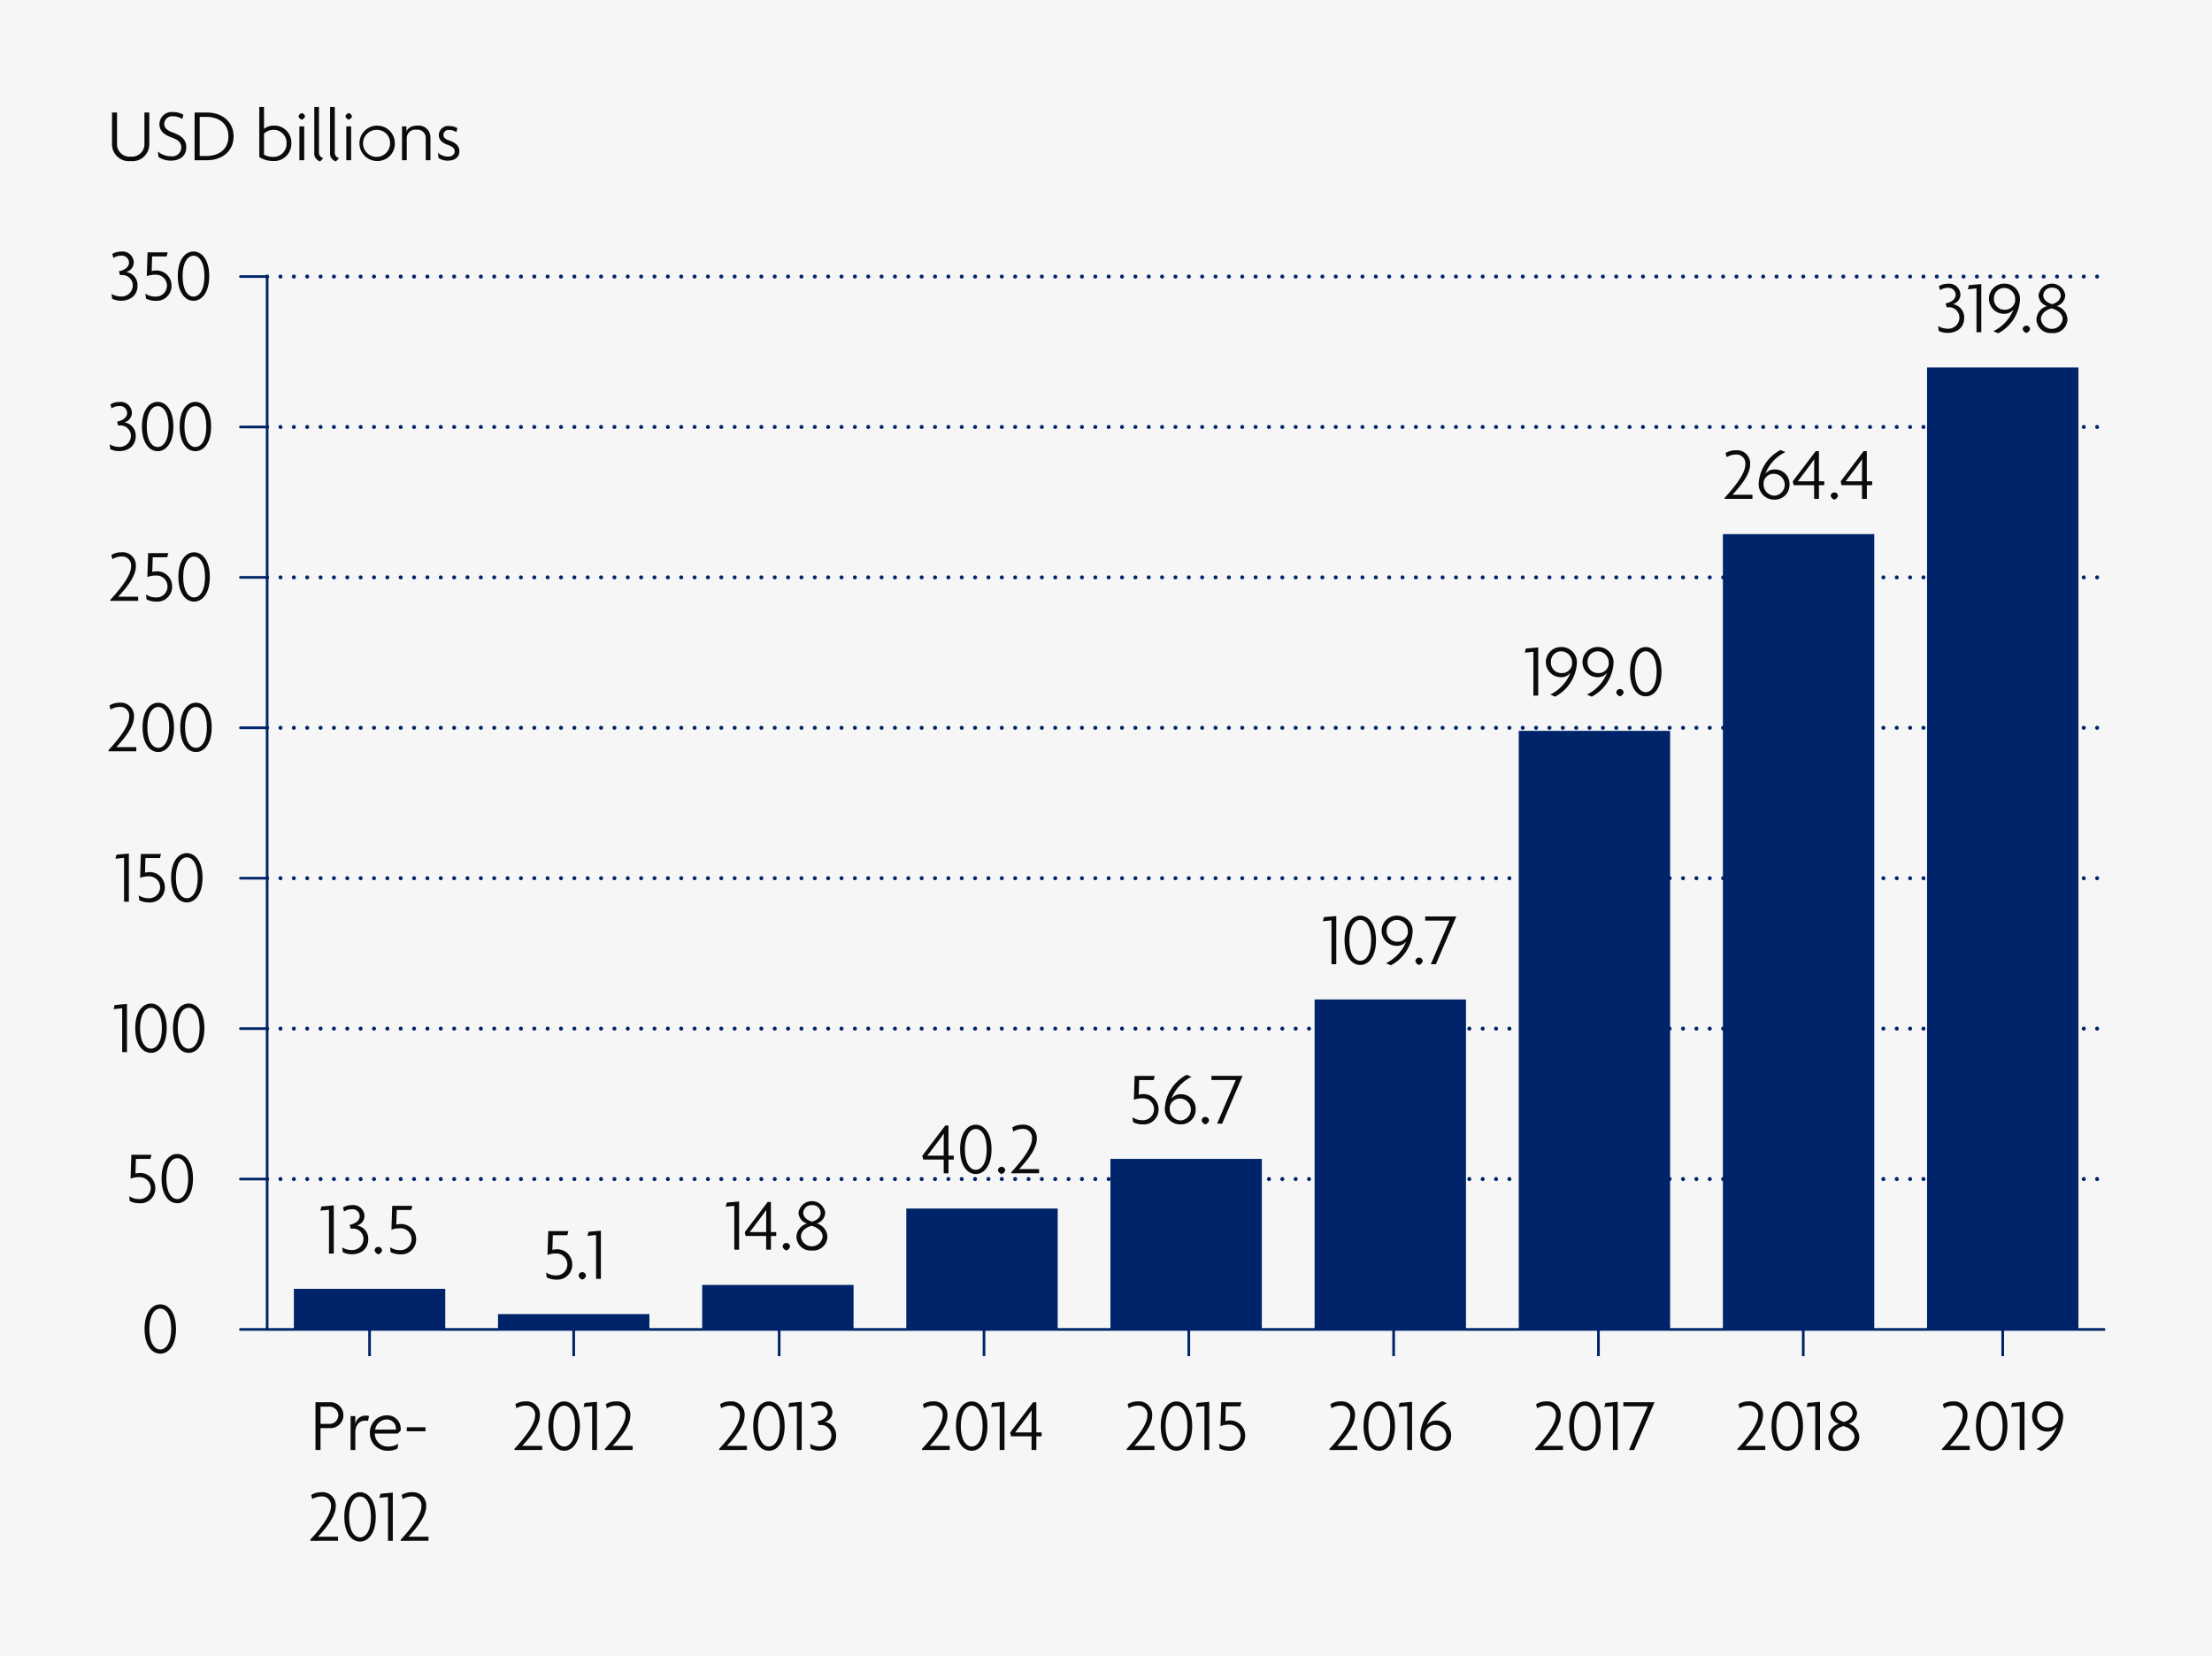 <svg xmlns="http://www.w3.org/2000/svg" viewBox="0 0 414 310"><g id="a2e5fa6e-4fb0-49b7-ade2-7fc6ff9bd124" data-name="Layer 2"><g id="e2a3b378-3c5c-4603-9bd4-83d98b2b4090" data-name="Design"><rect width="414" height="310" fill="#f6f6f6"/><line x1="49.998" y1="51.772" x2="394" y2="51.772" fill="none" stroke="#002469" stroke-linecap="round" stroke-miterlimit="10" stroke-width="0.75" stroke-dasharray="0 2.5"/><line x1="49.998" y1="79.929" x2="394" y2="79.929" fill="none" stroke="#002469" stroke-linecap="round" stroke-miterlimit="10" stroke-width="0.75" stroke-dasharray="0 2.5"/><line x1="49.998" y1="108.086" x2="394" y2="108.086" fill="none" stroke="#002469" stroke-linecap="round" stroke-miterlimit="10" stroke-width="0.75" stroke-dasharray="0 2.5"/><line x1="49.998" y1="136.243" x2="394" y2="136.243" fill="none" stroke="#002469" stroke-linecap="round" stroke-miterlimit="10" stroke-width="0.75" stroke-dasharray="0 2.5"/><line x1="49.998" y1="164.4" x2="394" y2="164.4" fill="none" stroke="#002469" stroke-linecap="round" stroke-miterlimit="10" stroke-width="0.75" stroke-dasharray="0 2.5"/><line x1="49.998" y1="192.557" x2="394" y2="192.557" fill="none" stroke="#002469" stroke-linecap="round" stroke-miterlimit="10" stroke-width="0.75" stroke-dasharray="0 2.5"/><line x1="49.998" y1="220.714" x2="394" y2="220.714" fill="none" stroke="#002469" stroke-linecap="round" stroke-miterlimit="10" stroke-width="0.75" stroke-dasharray="0 2.5"/><path d="M24.454,30.154a3.155,3.155,0,0,1-3.487-3.25V21.063h.938V26.82a2.325,2.325,0,0,0,2.564,2.494,2.325,2.325,0,0,0,2.563-2.494V21.063h.91V26.9A3.156,3.156,0,0,1,24.454,30.154Z" fill="#0b0b0b"/><path d="M32.013,30.07a4.114,4.114,0,0,1-2.339-.672l-.126-1.023a3.94,3.94,0,0,0,2.507.883,1.68,1.68,0,0,0,1.878-1.611c0-.939-.547-1.457-1.779-1.9-1.569-.561-2.312-1.317-2.312-2.536a2.3,2.3,0,0,1,2.606-2.227,3.634,3.634,0,0,1,1.877.5l-.21.8a3.121,3.121,0,0,0-1.7-.518,1.5,1.5,0,0,0-1.681,1.386c0,.757.5,1.247,1.611,1.653,1.568.575,2.521,1.289,2.521,2.774C34.871,29.089,33.764,30.07,32.013,30.07Z" fill="#0b0b0b"/><path d="M38.761,30H36.422V21.063h2.339c2.7,0,4.959,1.625,4.959,4.469S41.465,30,38.761,30Zm-.14-8.124H37.375V29.2h1.246c2.368,0,4.132-1.275,4.132-3.656S40.989,21.876,38.621,21.876Z" fill="#0b0b0b"/><path d="M51.109,30.14a4.776,4.776,0,0,1-2.577-.742V20.027h.882v4.1a2.871,2.871,0,0,1,1.877-.616,3.165,3.165,0,0,1,3.236,3.291A3.222,3.222,0,0,1,51.109,30.14Zm.112-5.827a2.537,2.537,0,0,0-1.807.7v3.936a3.451,3.451,0,0,0,1.611.421,2.449,2.449,0,0,0,2.605-2.55A2.4,2.4,0,0,0,51.221,24.313Z" fill="#0b0b0b"/><path d="M56.484,22.394a.965.965,0,0,1-.616-.616.936.936,0,0,1,.616-.617.909.909,0,0,1,.616.617A.935.935,0,0,1,56.484,22.394ZM56.036,30V23.655h.9V30Z" fill="#0b0b0b"/><path d="M59.914,30.21a1.53,1.53,0,0,1-1.092-1.6V20.027H59.7v8.488a1.068,1.068,0,0,0,.812,1.093Z" fill="#0b0b0b"/><path d="M62.868,30.21a1.531,1.531,0,0,1-1.093-1.6V20.027h.883v8.488a1.068,1.068,0,0,0,.812,1.093Z" fill="#0b0b0b"/><path d="M65.262,22.394a.964.964,0,0,1-.617-.616.936.936,0,0,1,.617-.617.909.909,0,0,1,.616.617A.935.935,0,0,1,65.262,22.394ZM64.813,30V23.655h.9V30Z" fill="#0b0b0b"/><path d="M70.569,30.14A3.313,3.313,0,1,1,73.9,26.834,3.236,3.236,0,0,1,70.569,30.14Zm0-5.827a2.53,2.53,0,1,0,2.437,2.535A2.44,2.44,0,0,0,70.569,24.313Z" fill="#0b0b0b"/><path d="M79.683,30V25.812a1.54,1.54,0,0,0-1.751-1.527,1.6,1.6,0,0,0-1.807,1.527V30h-.882V23.655h.826v.952h.014c.21-.588.855-1.092,2.06-1.092a2.2,2.2,0,0,1,2.423,2.213V30Z" fill="#0b0b0b"/><path d="M83.84,30.07a2.89,2.89,0,0,1-1.751-.5l-.126-.967a2.928,2.928,0,0,0,1.891.715c.7,0,1.246-.365,1.246-.981,0-.574-.448-.91-1.162-1.162-1.149-.407-1.807-.939-1.807-1.92a1.729,1.729,0,0,1,1.933-1.666,2.962,2.962,0,0,1,1.541.406l-.2.756a2.268,2.268,0,0,0-1.359-.42.939.939,0,0,0-1.051.9c0,.561.378.813,1.079,1.065,1.191.42,1.905.981,1.905,2.031S85.156,30.07,83.84,30.07Z" fill="#0b0b0b"/><line x1="184.167" y1="253.871" x2="184.167" y2="248.871" fill="none" stroke="#002469" stroke-miterlimit="10" stroke-width="0.5"/><line x1="145.833" y1="253.871" x2="145.833" y2="248.871" fill="none" stroke="#002469" stroke-miterlimit="10" stroke-width="0.5"/><line x1="107.375" y1="253.871" x2="107.375" y2="248.871" fill="none" stroke="#002469" stroke-miterlimit="10" stroke-width="0.5"/><line x1="69.167" y1="253.871" x2="69.167" y2="248.871" fill="none" stroke="#002469" stroke-miterlimit="10" stroke-width="0.5"/><line x1="222.5" y1="253.871" x2="222.5" y2="248.871" fill="none" stroke="#002469" stroke-miterlimit="10" stroke-width="0.5"/><line x1="260.833" y1="253.871" x2="260.833" y2="248.871" fill="none" stroke="#002469" stroke-miterlimit="10" stroke-width="0.5"/><line x1="299.166" y1="253.871" x2="299.166" y2="248.871" fill="none" stroke="#002469" stroke-miterlimit="10" stroke-width="0.5"/><line x1="337.5" y1="253.871" x2="337.5" y2="248.871" fill="none" stroke="#002469" stroke-miterlimit="10" stroke-width="0.5"/><line x1="374.833" y1="253.871" x2="374.833" y2="248.871" fill="none" stroke="#002469" stroke-miterlimit="10" stroke-width="0.5"/><path d="M30,253.406c-1.6,0-2.942-1.583-2.942-4.622,0-3.012,1.345-4.609,2.942-4.609s2.941,1.611,2.941,4.609C32.943,251.809,31.585,253.406,30,253.406Zm0-8.432c-1.079,0-2.045,1.232-2.045,3.81,0,2.605.966,3.838,2.045,3.838,1.064,0,2.045-1.233,2.045-3.838S31.066,244.974,30,244.974Z" fill="#0b0b0b"/><path d="M61.686,267.348h-1.7v4.09h-.939V262.5h2.606a2.43,2.43,0,1,1,.028,4.847Zm-.182-4.02H59.991v3.221h1.541a1.64,1.64,0,0,0,1.793-1.61A1.665,1.665,0,0,0,61.5,263.328Z" fill="#0b0b0b"/><path d="M68.868,266a2.251,2.251,0,0,0-.49-.056c-.981,0-1.877.631-1.877,2.255v3.236h-.883v-6.345H66.5v1.442h.014a1.91,1.91,0,0,1,1.961-1.526,2.156,2.156,0,0,1,.6.084Z" fill="#0b0b0b"/><path d="M74.973,267.838l-.532.518H70.155a2.42,2.42,0,0,0,2.521,2.438,3.248,3.248,0,0,0,1.849-.533l-.112.883a3.408,3.408,0,0,1-1.835.434,3.269,3.269,0,0,1-3.348-3.306,3.181,3.181,0,0,1,3.068-3.319A2.511,2.511,0,0,1,75,267.4,2.121,2.121,0,0,1,74.973,267.838Zm-2.633-2.115a2.285,2.285,0,0,0-2.13,1.9h3.881a1.066,1.066,0,0,0,.013-.21A1.7,1.7,0,0,0,72.34,265.723Z" fill="#0b0b0b"/><path d="M76.132,267.936v-.756h3.5v.756Z" fill="#0b0b0b"/><path d="M58.072,288.438v-.21c2.494-2.7,3.866-4.819,3.866-6.233a1.658,1.658,0,0,0-1.751-1.863,3.374,3.374,0,0,0-1.737.5l-.21-.771a3.554,3.554,0,0,1,1.947-.518,2.465,2.465,0,0,1,2.648,2.676c0,1.611-1.331,3.529-3.306,5.645h3.74v.77Z" fill="#0b0b0b"/><path d="M67.384,288.578c-1.6,0-2.942-1.583-2.942-4.622,0-3.012,1.345-4.609,2.942-4.609s2.941,1.611,2.941,4.609C70.325,286.981,68.967,288.578,67.384,288.578Zm0-8.432c-1.079,0-2.045,1.232-2.045,3.81,0,2.6.966,3.838,2.045,3.838,1.064,0,2.045-1.233,2.045-3.838S68.448,280.146,67.384,280.146Z" fill="#0b0b0b"/><path d="M72.619,288.438V280.23l-1.611.168.2-.771,2.311-.21v9.021Z" fill="#0b0b0b"/><path d="M75,288.438v-.21c2.493-2.7,3.866-4.819,3.866-6.233a1.658,1.658,0,0,0-1.751-1.863,3.371,3.371,0,0,0-1.737.5l-.21-.771a3.552,3.552,0,0,1,1.947-.518,2.464,2.464,0,0,1,2.647,2.676c0,1.611-1.33,3.529-3.305,5.645h3.74v.77Z" fill="#0b0b0b"/><path d="M287.329,271.438v-.21c2.494-2.7,3.866-4.819,3.866-6.233a1.658,1.658,0,0,0-1.751-1.863,3.371,3.371,0,0,0-1.737.5l-.21-.771a3.552,3.552,0,0,1,1.947-.518,2.465,2.465,0,0,1,2.648,2.676c0,1.611-1.331,3.529-3.306,5.645h3.74v.77Z" fill="#0b0b0b"/><path d="M296.641,271.578c-1.6,0-2.942-1.583-2.942-4.622,0-3.012,1.345-4.609,2.942-4.609s2.941,1.611,2.941,4.609C299.582,269.981,298.224,271.578,296.641,271.578Zm0-8.432c-1.079,0-2.045,1.232-2.045,3.81,0,2.6.966,3.838,2.045,3.838,1.064,0,2.045-1.233,2.045-3.838S297.705,263.146,296.641,263.146Z" fill="#0b0b0b"/><path d="M301.876,271.438V263.23l-1.611.168.2-.771,2.311-.21v9.021Z" fill="#0b0b0b"/><path d="M305.838,271.438h-.953l3.5-8.166h-4.552V262.5h5.827Z" fill="#0b0b0b"/><path d="M325.194,271.438v-.21c2.494-2.7,3.866-4.819,3.866-6.233a1.658,1.658,0,0,0-1.751-1.863,3.367,3.367,0,0,0-1.736.5l-.211-.771a3.554,3.554,0,0,1,1.947-.518,2.465,2.465,0,0,1,2.648,2.676c0,1.611-1.331,3.529-3.306,5.645h3.74v.77Z" fill="#0b0b0b"/><path d="M334.506,271.578c-1.6,0-2.942-1.583-2.942-4.622,0-3.012,1.345-4.609,2.942-4.609s2.942,1.611,2.942,4.609C337.448,269.981,336.089,271.578,334.506,271.578Zm0-8.432c-1.079,0-2.045,1.232-2.045,3.81,0,2.6.966,3.838,2.045,3.838s2.045-1.233,2.045-3.838S335.571,263.146,334.506,263.146Z" fill="#0b0b0b"/><path d="M339.741,271.438V263.23l-1.611.168.2-.771,2.311-.21v9.021Z" fill="#0b0b0b"/><path d="M345.09,271.592a2.646,2.646,0,0,1-2.9-2.577,2.682,2.682,0,0,1,1.989-2.466,2.229,2.229,0,0,1-1.6-2.031,2.526,2.526,0,0,1,5,0A2.215,2.215,0,0,1,346,266.535a2.7,2.7,0,0,1,1.989,2.48A2.645,2.645,0,0,1,345.09,271.592Zm-.07-4.622c-1.023.266-1.989.98-1.989,2.017a2.043,2.043,0,0,0,4.062,0C347.093,267.978,346.112,267.25,345.02,266.97Zm.07-3.866a1.511,1.511,0,0,0-1.625,1.428c0,.743.644,1.373,1.667,1.653.994-.294,1.6-.91,1.6-1.653A1.508,1.508,0,0,0,345.09,263.1Z" fill="#0b0b0b"/><path d="M363.459,271.438v-.21c2.493-2.7,3.866-4.819,3.866-6.233a1.659,1.659,0,0,0-1.751-1.863,3.371,3.371,0,0,0-1.737.5l-.21-.771a3.55,3.55,0,0,1,1.947-.518,2.464,2.464,0,0,1,2.647,2.676c0,1.611-1.33,3.529-3.305,5.645h3.74v.77Z" fill="#0b0b0b"/><path d="M372.77,271.578c-1.6,0-2.941-1.583-2.941-4.622,0-3.012,1.345-4.609,2.941-4.609s2.942,1.611,2.942,4.609C375.712,269.981,374.353,271.578,372.77,271.578Zm0-8.432c-1.078,0-2.045,1.232-2.045,3.81,0,2.6.967,3.838,2.045,3.838s2.045-1.233,2.045-3.838S373.835,263.146,372.77,263.146Z" fill="#0b0b0b"/><path d="M378.005,271.438V263.23l-1.61.168.2-.771,2.311-.21v9.021Z" fill="#0b0b0b"/><path d="M382.065,271.634l-.9-.392a7.644,7.644,0,0,0,3.768-4.076,2.125,2.125,0,0,1-1.737.826,2.823,2.823,0,1,1,.028-5.645,2.868,2.868,0,0,1,2.914,3.1A7.58,7.58,0,0,1,382.065,271.634Zm1.149-8.488a1.914,1.914,0,0,0-1.933,2.017,1.943,1.943,0,0,0,1.975,2.059,1.9,1.9,0,0,0,1.975-1.541,3.412,3.412,0,0,0,.014-.378A2.08,2.08,0,0,0,383.214,263.146Z" fill="#0b0b0b"/><path d="M96.281,271.438v-.21c2.493-2.7,3.865-4.819,3.865-6.233a1.658,1.658,0,0,0-1.75-1.863,3.368,3.368,0,0,0-1.737.5l-.211-.771a3.556,3.556,0,0,1,1.948-.518,2.464,2.464,0,0,1,2.647,2.676c0,1.611-1.331,3.529-3.306,5.645h3.74v.77Z" fill="#0b0b0b"/><path d="M105.592,271.578c-1.6,0-2.941-1.583-2.941-4.622,0-3.012,1.344-4.609,2.941-4.609s2.942,1.611,2.942,4.609C108.534,269.981,107.175,271.578,105.592,271.578Zm0-8.432c-1.078,0-2.045,1.232-2.045,3.81,0,2.6.967,3.838,2.045,3.838s2.045-1.233,2.045-3.838S106.657,263.146,105.592,263.146Z" fill="#0b0b0b"/><path d="M110.827,271.438V263.23l-1.611.168.2-.771,2.312-.21v9.021Z" fill="#0b0b0b"/><path d="M113.206,271.438v-.21c2.494-2.7,3.866-4.819,3.866-6.233a1.658,1.658,0,0,0-1.751-1.863,3.374,3.374,0,0,0-1.737.5l-.21-.771a3.554,3.554,0,0,1,1.947-.518,2.465,2.465,0,0,1,2.648,2.676c0,1.611-1.331,3.529-3.306,5.645h3.74v.77Z" fill="#0b0b0b"/><path d="M134.6,271.438v-.21c2.493-2.7,3.866-4.819,3.866-6.233a1.659,1.659,0,0,0-1.751-1.863,3.368,3.368,0,0,0-1.737.5l-.21-.771a3.55,3.55,0,0,1,1.947-.518,2.464,2.464,0,0,1,2.647,2.676c0,1.611-1.331,3.529-3.306,5.645h3.74v.77Z" fill="#0b0b0b"/><path d="M143.912,271.578c-1.6,0-2.941-1.583-2.941-4.622,0-3.012,1.344-4.609,2.941-4.609s2.942,1.611,2.942,4.609C146.854,269.981,145.5,271.578,143.912,271.578Zm0-8.432c-1.078,0-2.045,1.232-2.045,3.81,0,2.6.967,3.838,2.045,3.838s2.045-1.233,2.045-3.838S144.977,263.146,143.912,263.146Z" fill="#0b0b0b"/><path d="M149.147,271.438V263.23l-1.611.168.2-.771,2.312-.21v9.021Z" fill="#0b0b0b"/><path d="M153.375,271.564a3.821,3.821,0,0,1-1.639-.378l-.111-.9a3.457,3.457,0,0,0,1.708.49,2.1,2.1,0,0,0,2.27-2.1,1.94,1.94,0,0,0-1.961-1.919c-.127,0-.281.014-.421.028l-.2-.743c1.121-.2,1.877-.826,1.877-1.611a1.331,1.331,0,0,0-1.471-1.3,2.606,2.606,0,0,0-1.456.434l-.2-.757a3.265,3.265,0,0,1,1.68-.448,2.108,2.108,0,0,1,2.34,2,1.864,1.864,0,0,1-1.429,1.821,2.482,2.482,0,0,1,2.129,2.578C156.5,270.388,155.336,271.564,153.375,271.564Z" fill="#0b0b0b"/><path d="M172.557,271.438v-.21c2.494-2.7,3.866-4.819,3.866-6.233a1.658,1.658,0,0,0-1.75-1.863,3.368,3.368,0,0,0-1.737.5l-.211-.771a3.556,3.556,0,0,1,1.948-.518,2.465,2.465,0,0,1,2.647,2.676c0,1.611-1.331,3.529-3.306,5.645h3.74v.77Z" fill="#0b0b0b"/><path d="M181.869,271.578c-1.6,0-2.942-1.583-2.942-4.622,0-3.012,1.345-4.609,2.942-4.609s2.942,1.611,2.942,4.609C184.811,269.981,183.452,271.578,181.869,271.578Zm0-8.432c-1.078,0-2.045,1.232-2.045,3.81,0,2.6.967,3.838,2.045,3.838s2.045-1.233,2.045-3.838S182.934,263.146,181.869,263.146Z" fill="#0b0b0b"/><path d="M187.1,271.438V263.23l-1.611.168.2-.771,2.311-.21v9.021Z" fill="#0b0b0b"/><path d="M193.966,268.875v2.563h-.9v-2.563h-3.838l-.168-.715,4.3-5.659h.6v5.645h.994v.729Zm-.911-4.833c-.322.5-.672.953-.994,1.387L190,268.146h3.068v-2.731c0-.462,0-.869.014-1.359Z" fill="#0b0b0b"/><path d="M210.877,271.438v-.21c2.494-2.7,3.866-4.819,3.866-6.233a1.658,1.658,0,0,0-1.75-1.863,3.368,3.368,0,0,0-1.737.5l-.211-.771a3.556,3.556,0,0,1,1.948-.518,2.465,2.465,0,0,1,2.647,2.676c0,1.611-1.331,3.529-3.306,5.645h3.74v.77Z" fill="#0b0b0b"/><path d="M220.189,271.578c-1.6,0-2.941-1.583-2.941-4.622,0-3.012,1.344-4.609,2.941-4.609s2.942,1.611,2.942,4.609C223.131,269.981,221.772,271.578,220.189,271.578Zm0-8.432c-1.078,0-2.045,1.232-2.045,3.81,0,2.6.967,3.838,2.045,3.838s2.045-1.233,2.045-3.838S221.254,263.146,220.189,263.146Z" fill="#0b0b0b"/><path d="M225.424,271.438V263.23l-1.611.168.2-.771,2.312-.21v9.021Z" fill="#0b0b0b"/><path d="M230.044,271.578a3.715,3.715,0,0,1-1.764-.42l-.113-.911a3.275,3.275,0,0,0,1.835.547,2.054,2.054,0,1,0,.028-4.1,4.347,4.347,0,0,0-1.6.28l.14-4.469h3.768l-.2.771h-2.718l-.084,2.745a2.883,2.883,0,0,1,.756-.112,2.808,2.808,0,0,1,2.956,2.858A2.777,2.777,0,0,1,230.044,271.578Z" fill="#0b0b0b"/><path d="M248.834,271.438v-.21c2.493-2.7,3.866-4.818,3.866-6.233a1.659,1.659,0,0,0-1.751-1.863,3.371,3.371,0,0,0-1.737.5l-.21-.77a3.541,3.541,0,0,1,1.947-.519,2.464,2.464,0,0,1,2.647,2.676c0,1.611-1.33,3.53-3.305,5.645h3.74v.77Z" fill="#0b0b0b"/><path d="M258.145,271.578c-1.6,0-2.941-1.583-2.941-4.622,0-3.012,1.345-4.609,2.941-4.609s2.942,1.611,2.942,4.609C261.087,269.981,259.728,271.578,258.145,271.578Zm0-8.432c-1.078,0-2.045,1.232-2.045,3.81,0,2.6.967,3.838,2.045,3.838s2.045-1.233,2.045-3.838S259.21,263.146,258.145,263.146Z" fill="#0b0b0b"/><path d="M263.38,271.438V263.23l-1.61.168.2-.771,2.311-.21v9.021Z" fill="#0b0b0b"/><path d="M268.743,271.578a2.878,2.878,0,0,1-2.913-3.109,7.577,7.577,0,0,1,4.09-6.178l.9.392a7.58,7.58,0,0,0-3.768,4.091,2.108,2.108,0,0,1,1.723-.841,2.711,2.711,0,0,1,2.816,2.83A2.745,2.745,0,0,1,268.743,271.578Zm-.028-4.832a1.892,1.892,0,0,0-1.961,1.527,3.668,3.668,0,0,0-.014.392,2.083,2.083,0,0,0,2.017,2.171,2.047,2.047,0,0,0-.042-4.09Z" fill="#0b0b0b"/><path d="M26.053,225.248a3.715,3.715,0,0,1-1.764-.42l-.112-.91a3.276,3.276,0,0,0,1.834.546,2.054,2.054,0,1,0,.029-4.1,4.348,4.348,0,0,0-1.6.28l.14-4.468h3.768l-.2.77H25.437l-.084,2.746a2.841,2.841,0,0,1,.756-.112,2.807,2.807,0,0,1,2.956,2.857A2.776,2.776,0,0,1,26.053,225.248Z" fill="#0b0b0b"/><path d="M33.18,225.248c-1.6,0-2.942-1.582-2.942-4.622,0-3.012,1.345-4.608,2.942-4.608s2.941,1.61,2.941,4.608C36.121,223.652,34.763,225.248,33.18,225.248Zm0-8.432c-1.079,0-2.045,1.233-2.045,3.81,0,2.6.966,3.838,2.045,3.838,1.064,0,2.045-1.233,2.045-3.838S34.244,216.816,33.18,216.816Z" fill="#0b0b0b"/><path d="M22.868,196.952v-8.208l-1.611.168.2-.771,2.312-.21v9.021Z" fill="#0b0b0b"/><path d="M28.259,197.092c-1.6,0-2.942-1.583-2.942-4.622,0-3.012,1.345-4.609,2.942-4.609s2.941,1.611,2.941,4.609C31.2,195.5,29.842,197.092,28.259,197.092Zm0-8.432c-1.079,0-2.045,1.232-2.045,3.81,0,2.6.966,3.838,2.045,3.838,1.064,0,2.045-1.233,2.045-3.838S29.323,188.66,28.259,188.66Z" fill="#0b0b0b"/><path d="M35.315,197.092c-1.6,0-2.942-1.583-2.942-4.622,0-3.012,1.345-4.609,2.942-4.609s2.941,1.611,2.941,4.609C38.256,195.5,36.9,197.092,35.315,197.092Zm0-8.432c-1.079,0-2.045,1.232-2.045,3.81,0,2.6.966,3.838,2.045,3.838,1.064,0,2.045-1.233,2.045-3.838S36.379,188.66,35.315,188.66Z" fill="#0b0b0b"/><path d="M23.218,168.8v-8.208l-1.611.168.2-.771,2.312-.21V168.8Z" fill="#0b0b0b"/><path d="M27.838,168.935a3.723,3.723,0,0,1-1.765-.42l-.112-.911a3.275,3.275,0,0,0,1.835.547,2.055,2.055,0,1,0,.028-4.105,4.345,4.345,0,0,0-1.6.281l.14-4.469h3.767l-.2.771H27.222l-.084,2.745a2.883,2.883,0,0,1,.756-.112,2.808,2.808,0,0,1,2.956,2.858A2.777,2.777,0,0,1,27.838,168.935Z" fill="#0b0b0b"/><path d="M34.965,168.935c-1.6,0-2.942-1.583-2.942-4.622,0-3.012,1.345-4.609,2.942-4.609s2.941,1.611,2.941,4.609C37.906,167.338,36.548,168.935,34.965,168.935Zm0-8.432c-1.079,0-2.045,1.232-2.045,3.81,0,2.605.966,3.838,2.045,3.838,1.064,0,2.045-1.233,2.045-3.838S36.029,160.5,34.965,160.5Z" fill="#0b0b0b"/><path d="M20.312,140.638v-.21c2.494-2.7,3.866-4.819,3.866-6.234a1.659,1.659,0,0,0-1.751-1.863,3.365,3.365,0,0,0-1.737.505l-.21-.771a3.554,3.554,0,0,1,1.947-.518,2.464,2.464,0,0,1,2.648,2.675c0,1.611-1.331,3.53-3.306,5.645h3.74v.771Z" fill="#0b0b0b"/><path d="M29.624,140.778c-1.6,0-2.942-1.583-2.942-4.623,0-3.011,1.345-4.608,2.942-4.608s2.941,1.611,2.941,4.608C32.565,139.181,31.207,140.778,29.624,140.778Zm0-8.433c-1.079,0-2.045,1.233-2.045,3.81,0,2.606.966,3.838,2.045,3.838s2.045-1.232,2.045-3.838S30.688,132.345,29.624,132.345Z" fill="#0b0b0b"/><path d="M36.68,140.778c-1.6,0-2.942-1.583-2.942-4.623,0-3.011,1.345-4.608,2.942-4.608s2.941,1.611,2.941,4.608C39.621,139.181,38.263,140.778,36.68,140.778Zm0-8.433c-1.079,0-2.045,1.233-2.045,3.81,0,2.606.966,3.838,2.045,3.838,1.064,0,2.045-1.232,2.045-3.838S37.744,132.345,36.68,132.345Z" fill="#0b0b0b"/><path d="M20.662,112.481v-.21c2.494-2.7,3.866-4.818,3.866-6.233a1.658,1.658,0,0,0-1.751-1.863,3.367,3.367,0,0,0-1.736.5l-.211-.77a3.554,3.554,0,0,1,1.947-.518,2.464,2.464,0,0,1,2.648,2.675c0,1.611-1.331,3.53-3.306,5.645h3.74v.77Z" fill="#0b0b0b"/><path d="M29.2,112.621a3.716,3.716,0,0,1-1.765-.42l-.112-.91a3.277,3.277,0,0,0,1.835.546,2.054,2.054,0,1,0,.027-4.1,4.347,4.347,0,0,0-1.6.28l.14-4.468H31.5l-.2.77H28.587l-.084,2.746a2.842,2.842,0,0,1,.757-.113,2.807,2.807,0,0,1,2.955,2.858A2.775,2.775,0,0,1,29.2,112.621Z" fill="#0b0b0b"/><path d="M36.33,112.621c-1.6,0-2.942-1.582-2.942-4.622,0-3.012,1.345-4.608,2.942-4.608S39.271,105,39.271,108C39.271,111.025,37.913,112.621,36.33,112.621Zm0-8.432c-1.079,0-2.045,1.233-2.045,3.81,0,2.605.966,3.838,2.045,3.838,1.064,0,2.045-1.233,2.045-3.838S37.394,104.189,36.33,104.189Z" fill="#0b0b0b"/><path d="M22.273,84.45a3.821,3.821,0,0,1-1.639-.378l-.112-.9a3.464,3.464,0,0,0,1.709.49,2.1,2.1,0,0,0,2.269-2.1,1.939,1.939,0,0,0-1.96-1.919c-.127,0-.281.014-.421.028l-.2-.743c1.121-.2,1.877-.826,1.877-1.611a1.331,1.331,0,0,0-1.471-1.3,2.606,2.606,0,0,0-1.456.434l-.2-.756a3.256,3.256,0,0,1,1.68-.449,2.108,2.108,0,0,1,2.34,2,1.864,1.864,0,0,1-1.429,1.821A2.482,2.482,0,0,1,25.4,81.649C25.4,83.274,24.234,84.45,22.273,84.45Z" fill="#0b0b0b"/><path d="M29.512,84.464c-1.6,0-2.942-1.583-2.942-4.622,0-3.012,1.345-4.609,2.942-4.609s2.941,1.611,2.941,4.609C32.453,82.867,31.1,84.464,29.512,84.464Zm0-8.432c-1.079,0-2.045,1.232-2.045,3.81,0,2.605.966,3.838,2.045,3.838,1.064,0,2.045-1.233,2.045-3.838S30.576,76.032,29.512,76.032Z" fill="#0b0b0b"/><path d="M36.568,84.464c-1.6,0-2.942-1.583-2.942-4.622,0-3.012,1.345-4.609,2.942-4.609s2.941,1.611,2.941,4.609C39.509,82.867,38.151,84.464,36.568,84.464Zm0-8.432c-1.079,0-2.045,1.232-2.045,3.81,0,2.605.966,3.838,2.045,3.838,1.064,0,2.045-1.233,2.045-3.838S37.632,76.032,36.568,76.032Z" fill="#0b0b0b"/><path d="M22.623,56.294a3.807,3.807,0,0,1-1.639-.379l-.111-.9a3.457,3.457,0,0,0,1.708.49,2.1,2.1,0,0,0,2.27-2.1,1.94,1.94,0,0,0-1.961-1.919c-.127,0-.281.014-.421.028l-.2-.742c1.121-.2,1.877-.827,1.877-1.611a1.331,1.331,0,0,0-1.471-1.3,2.606,2.606,0,0,0-1.456.434l-.2-.756a3.266,3.266,0,0,1,1.681-.448,2.108,2.108,0,0,1,2.339,2,1.864,1.864,0,0,1-1.429,1.821,2.481,2.481,0,0,1,2.129,2.577C25.747,55.117,24.584,56.294,22.623,56.294Z" fill="#0b0b0b"/><path d="M29.092,56.307a3.716,3.716,0,0,1-1.765-.42l-.112-.91a3.277,3.277,0,0,0,1.835.546,2.054,2.054,0,1,0,.028-4.1,4.348,4.348,0,0,0-1.6.28l.14-4.468h3.768l-.2.77H28.475l-.084,2.746a2.841,2.841,0,0,1,.756-.112A2.807,2.807,0,0,1,32.1,53.492,2.776,2.776,0,0,1,29.092,56.307Z" fill="#0b0b0b"/><path d="M36.218,56.307c-1.6,0-2.942-1.582-2.942-4.622,0-3.012,1.345-4.608,2.942-4.608s2.941,1.61,2.941,4.608C39.159,54.711,37.8,56.307,36.218,56.307Zm0-8.432c-1.079,0-2.045,1.233-2.045,3.81,0,2.6.966,3.838,2.045,3.838,1.064,0,2.045-1.233,2.045-3.838S37.282,47.875,36.218,47.875Z" fill="#0b0b0b"/><line x1="50" y1="79.929" x2="45" y2="79.929" fill="none" stroke="#002469" stroke-linecap="round" stroke-miterlimit="10" stroke-width="0.5"/><line x1="50" y1="108.086" x2="45" y2="108.086" fill="none" stroke="#002469" stroke-linecap="round" stroke-miterlimit="10" stroke-width="0.5"/><line x1="50" y1="136.243" x2="45" y2="136.243" fill="none" stroke="#002469" stroke-linecap="round" stroke-miterlimit="10" stroke-width="0.5"/><line x1="50" y1="164.4" x2="45" y2="164.4" fill="none" stroke="#002469" stroke-linecap="round" stroke-miterlimit="10" stroke-width="0.5"/><line x1="50" y1="192.557" x2="45" y2="192.557" fill="none" stroke="#002469" stroke-linecap="round" stroke-miterlimit="10" stroke-width="0.5"/><line x1="50" y1="220.714" x2="45" y2="220.714" fill="none" stroke="#002469" stroke-linecap="round" stroke-miterlimit="10" stroke-width="0.5"/><line x1="50" y1="248.871" x2="45" y2="248.871" fill="none" stroke="#002469" stroke-linecap="round" stroke-miterlimit="10" stroke-width="0.5"/><line x1="50" y1="51.772" x2="45" y2="51.772" fill="none" stroke="#002469" stroke-linecap="round" stroke-miterlimit="10" stroke-width="0.5"/><line x1="50" y1="248.871" x2="50" y2="51.772" fill="none" stroke="#002469" stroke-miterlimit="10" stroke-width="0.5"/><rect x="55" y="241.269" width="28.333" height="7.602" fill="#002469"/><rect x="93.208" y="245.999" width="28.333" height="2.872" fill="#002469"/><rect x="169.625" y="226.234" width="28.333" height="22.637" fill="#002469"/><rect x="207.833" y="216.943" width="28.333" height="31.928" fill="#002469"/><rect x="284.25" y="136.814" width="28.333" height="112.057" fill="#002469"/><rect x="322.458" y="99.987" width="28.333" height="148.884" fill="#002469"/><rect x="360.667" y="68.791" width="28.333" height="180.079" fill="#002469"/><rect x="246.042" y="187.099" width="28.333" height="61.772" fill="#002469"/><rect x="131.417" y="240.537" width="28.333" height="8.334" fill="#002469"/><line x1="394" y1="248.871" x2="50" y2="248.871" fill="none" stroke="#002469" stroke-miterlimit="10" stroke-width="0.5"/><path d="M61.573,234.671v-8.208l-1.611.168.2-.771,2.311-.21v9.021Z" fill="#0b0b0b"/><path d="M65.8,234.8a3.818,3.818,0,0,1-1.639-.378l-.112-.9a3.462,3.462,0,0,0,1.709.491,2.1,2.1,0,0,0,2.269-2.1,1.94,1.94,0,0,0-1.961-1.919c-.126,0-.28.014-.42.028l-.2-.742c1.12-.2,1.877-.826,1.877-1.611a1.331,1.331,0,0,0-1.471-1.3,2.611,2.611,0,0,0-1.457.435l-.2-.757a3.269,3.269,0,0,1,1.681-.448,2.108,2.108,0,0,1,2.339,2,1.863,1.863,0,0,1-1.429,1.821A2.482,2.482,0,0,1,68.925,232C68.925,233.62,67.762,234.8,65.8,234.8Z" fill="#0b0b0b"/><path d="M70.812,234.811a1.05,1.05,0,0,1-.686-.686.687.687,0,1,1,1.373,0A1.049,1.049,0,0,1,70.812,234.811Z" fill="#0b0b0b"/><path d="M74.873,234.811a3.719,3.719,0,0,1-1.765-.42L73,233.48a3.27,3.27,0,0,0,1.835.547,2.054,2.054,0,1,0,.028-4.1,4.33,4.33,0,0,0-1.6.281l.14-4.469H77.17l-.2.771H74.256l-.084,2.745a2.9,2.9,0,0,1,.757-.112A2.807,2.807,0,0,1,77.884,232,2.776,2.776,0,0,1,74.873,234.811Z" fill="#0b0b0b"/><path d="M104.086,239.541a3.715,3.715,0,0,1-1.764-.42l-.113-.911a3.275,3.275,0,0,0,1.835.547,2.054,2.054,0,1,0,.029-4.105,4.326,4.326,0,0,0-1.6.281l.14-4.469h3.768l-.2.771H103.47l-.084,2.745a2.885,2.885,0,0,1,.757-.112,2.807,2.807,0,0,1,2.955,2.858A2.777,2.777,0,0,1,104.086,239.541Z" fill="#0b0b0b"/><path d="M108.986,239.541a1.051,1.051,0,0,1-.687-.686.687.687,0,1,1,1.373,0A1.05,1.05,0,0,1,108.986,239.541Z" fill="#0b0b0b"/><path d="M111.562,239.4v-8.208l-1.611.168.2-.771,2.311-.21V239.4Z" fill="#0b0b0b"/><path d="M177.523,217.073v2.563h-.9v-2.563h-3.838l-.168-.715,4.3-5.659h.6v5.645h.994v.729Zm-.911-4.833c-.322.5-.672.953-.994,1.387l-2.059,2.717h3.067v-2.731c0-.462,0-.869.014-1.359Z" fill="#0b0b0b"/><path d="M182.632,219.776c-1.6,0-2.942-1.583-2.942-4.622,0-3.012,1.345-4.609,2.942-4.609s2.941,1.611,2.941,4.609C185.573,218.179,184.215,219.776,182.632,219.776Zm0-8.432c-1.079,0-2.045,1.232-2.045,3.81,0,2.6.966,3.838,2.045,3.838,1.064,0,2.045-1.233,2.045-3.838S183.7,211.344,182.632,211.344Z" fill="#0b0b0b"/><path d="M187.46,219.776a1.05,1.05,0,0,1-.686-.686.687.687,0,0,1,1.373,0A1.049,1.049,0,0,1,187.46,219.776Z" fill="#0b0b0b"/><path d="M189.28,219.636v-.21c2.493-2.7,3.866-4.819,3.866-6.233a1.659,1.659,0,0,0-1.751-1.863,3.371,3.371,0,0,0-1.737.5l-.21-.77a3.544,3.544,0,0,1,1.947-.519,2.464,2.464,0,0,1,2.647,2.676c0,1.611-1.33,3.53-3.305,5.645h3.74v.77Z" fill="#0b0b0b"/><path d="M213.833,210.485a3.716,3.716,0,0,1-1.765-.42l-.112-.911a3.27,3.27,0,0,0,1.835.547,2.054,2.054,0,1,0,.028-4.1,4.348,4.348,0,0,0-1.6.28l.14-4.469h3.768l-.2.771h-2.718l-.084,2.745a2.892,2.892,0,0,1,.757-.112,2.807,2.807,0,0,1,2.955,2.858A2.776,2.776,0,0,1,213.833,210.485Z" fill="#0b0b0b"/><path d="M220.931,210.485a2.878,2.878,0,0,1-2.913-3.11,7.577,7.577,0,0,1,4.09-6.177l.9.392a7.58,7.58,0,0,0-3.768,4.091,2.106,2.106,0,0,1,1.723-.841,2.711,2.711,0,0,1,2.816,2.83A2.745,2.745,0,0,1,220.931,210.485Zm-.028-4.832a1.892,1.892,0,0,0-1.961,1.526,3.687,3.687,0,0,0-.014.393,2.083,2.083,0,0,0,2.017,2.171,2.047,2.047,0,0,0-.042-4.09Z" fill="#0b0b0b"/><path d="M225.592,210.485a1.051,1.051,0,0,1-.687-.686.687.687,0,1,1,1.373,0A1.05,1.05,0,0,1,225.592,210.485Z" fill="#0b0b0b"/><path d="M228.742,210.345h-.952l3.5-8.166h-4.553v-.771h5.827Z" fill="#0b0b0b"/><path d="M249.2,180.5v-8.209l-1.61.168.2-.77,2.311-.21V180.5Z" fill="#0b0b0b"/><path d="M254.589,180.641c-1.6,0-2.941-1.583-2.941-4.623,0-3.011,1.344-4.608,2.941-4.608s2.942,1.611,2.942,4.608C257.531,179.044,256.172,180.641,254.589,180.641Zm0-8.433c-1.078,0-2.045,1.233-2.045,3.81,0,2.606.967,3.838,2.045,3.838s2.045-1.232,2.045-3.838S255.654,172.208,254.589,172.208Z" fill="#0b0b0b"/><path d="M260.314,180.7l-.9-.392a7.649,7.649,0,0,0,3.768-4.077,2.123,2.123,0,0,1-1.737.827,2.823,2.823,0,1,1,.028-5.645,2.867,2.867,0,0,1,2.914,3.095A7.581,7.581,0,0,1,260.314,180.7Zm1.149-8.489a1.915,1.915,0,0,0-1.933,2.017,1.943,1.943,0,0,0,1.975,2.059,1.9,1.9,0,0,0,1.975-1.54,3.43,3.43,0,0,0,.014-.379A2.081,2.081,0,0,0,261.463,172.208Z" fill="#0b0b0b"/><path d="M265.592,180.641a1.049,1.049,0,0,1-.686-.687.686.686,0,1,1,1.372,0A1.049,1.049,0,0,1,265.592,180.641Z" fill="#0b0b0b"/><path d="M268.742,180.5h-.952l3.5-8.167H266.74v-.77h5.827Z" fill="#0b0b0b"/><path d="M286.994,130.216v-8.208l-1.611.168.2-.771,2.311-.21v9.021Z" fill="#0b0b0b"/><path d="M291.054,130.412l-.9-.392a7.653,7.653,0,0,0,3.769-4.076,2.129,2.129,0,0,1-1.738.826,2.823,2.823,0,1,1,.029-5.645,2.868,2.868,0,0,1,2.913,3.1A7.582,7.582,0,0,1,291.054,130.412Zm1.149-8.488a1.914,1.914,0,0,0-1.933,2.017A1.943,1.943,0,0,0,292.245,126a1.9,1.9,0,0,0,1.975-1.541,3.412,3.412,0,0,0,.014-.378A2.081,2.081,0,0,0,292.2,121.924Z" fill="#0b0b0b"/><path d="M297.914,130.412l-.9-.392a7.648,7.648,0,0,0,3.768-4.076,2.125,2.125,0,0,1-1.737.826,2.823,2.823,0,1,1,.028-5.645,2.868,2.868,0,0,1,2.914,3.1A7.582,7.582,0,0,1,297.914,130.412Zm1.148-8.488a1.915,1.915,0,0,0-1.933,2.017A1.944,1.944,0,0,0,299.1,126a1.9,1.9,0,0,0,1.976-1.541,3.412,3.412,0,0,0,.014-.378A2.081,2.081,0,0,0,299.062,121.924Z" fill="#0b0b0b"/><path d="M303.191,130.356a1.05,1.05,0,0,1-.686-.686.686.686,0,1,1,1.372,0A1.05,1.05,0,0,1,303.191,130.356Z" fill="#0b0b0b"/><path d="M308.022,130.356c-1.6,0-2.941-1.583-2.941-4.622,0-3.012,1.345-4.609,2.941-4.609s2.942,1.611,2.942,4.609C310.964,128.759,309.605,130.356,308.022,130.356Zm0-8.432c-1.078,0-2.045,1.232-2.045,3.81,0,2.605.967,3.838,2.045,3.838s2.045-1.233,2.045-3.838S309.087,121.924,308.022,121.924Z" fill="#0b0b0b"/><path d="M322.794,93.389v-.21c2.493-2.7,3.866-4.818,3.866-6.233a1.659,1.659,0,0,0-1.751-1.863,3.371,3.371,0,0,0-1.737.5l-.21-.77a3.544,3.544,0,0,1,1.947-.519,2.464,2.464,0,0,1,2.647,2.676c0,1.611-1.33,3.53-3.306,5.645h3.74v.77Z" fill="#0b0b0b"/><path d="M332.077,93.529a2.878,2.878,0,0,1-2.913-3.109,7.577,7.577,0,0,1,4.09-6.178l.9.392a7.583,7.583,0,0,0-3.768,4.091,2.108,2.108,0,0,1,1.723-.841,2.711,2.711,0,0,1,2.816,2.83A2.745,2.745,0,0,1,332.077,93.529Zm-.028-4.832a1.892,1.892,0,0,0-1.961,1.527,3.668,3.668,0,0,0-.014.392,2.083,2.083,0,0,0,2.017,2.171,2.047,2.047,0,0,0-.042-4.09Z" fill="#0b0b0b"/><path d="M340.436,90.826v2.563h-.9V90.826H335.7l-.168-.714,4.3-5.66h.6V90.1h1v.729Zm-.911-4.833c-.322.5-.672.953-.994,1.387L336.472,90.1h3.068V87.366c0-.462,0-.869.013-1.359Z" fill="#0b0b0b"/><path d="M343.318,93.529a1.051,1.051,0,0,1-.687-.686.687.687,0,0,1,1.373,0A1.05,1.05,0,0,1,343.318,93.529Z" fill="#0b0b0b"/><path d="M349.4,90.826v2.563h-.9V90.826h-3.838l-.168-.714,4.3-5.66h.6V90.1h.994v.729Zm-.911-4.833c-.322.5-.672.953-.994,1.387L345.432,90.1H348.5V87.366c0-.462,0-.869.014-1.359Z" fill="#0b0b0b"/><path d="M364.5,62.32a3.815,3.815,0,0,1-1.639-.379l-.112-.9a3.458,3.458,0,0,0,1.709.49,2.1,2.1,0,0,0,2.269-2.1,1.94,1.94,0,0,0-1.961-1.919c-.126,0-.28.014-.42.028l-.2-.743c1.12-.2,1.877-.826,1.877-1.61a1.331,1.331,0,0,0-1.471-1.3,2.61,2.61,0,0,0-1.457.434l-.2-.756a3.266,3.266,0,0,1,1.681-.448,2.107,2.107,0,0,1,2.339,2,1.864,1.864,0,0,1-1.429,1.821,2.48,2.48,0,0,1,2.129,2.577C367.626,61.143,366.464,62.32,364.5,62.32Z" fill="#0b0b0b"/><path d="M369.92,62.193V53.985l-1.61.168.2-.77,2.311-.21v9.02Z" fill="#0b0b0b"/><path d="M373.98,62.39l-.9-.393a7.644,7.644,0,0,0,3.768-4.076,2.125,2.125,0,0,1-1.737.826,2.823,2.823,0,1,1,.028-5.645,2.868,2.868,0,0,1,2.914,3.1A7.583,7.583,0,0,1,373.98,62.39Zm1.149-8.489a1.914,1.914,0,0,0-1.933,2.017,1.943,1.943,0,0,0,1.975,2.059,1.9,1.9,0,0,0,1.975-1.541,3.412,3.412,0,0,0,.014-.378A2.08,2.08,0,0,0,375.129,53.9Z" fill="#0b0b0b"/><path d="M379.258,62.333a1.05,1.05,0,0,1-.686-.686.686.686,0,1,1,1.372,0A1.05,1.05,0,0,1,379.258,62.333Z" fill="#0b0b0b"/><path d="M384.047,62.347a2.646,2.646,0,0,1-2.9-2.577,2.679,2.679,0,0,1,1.989-2.465,2.229,2.229,0,0,1-1.6-2.031,2.525,2.525,0,0,1,5,0,2.216,2.216,0,0,1-1.582,2.017,2.7,2.7,0,0,1,1.989,2.479A2.646,2.646,0,0,1,384.047,62.347Zm-.07-4.622c-1.023.266-1.989.981-1.989,2.017a2.043,2.043,0,0,0,4.062,0C386.05,58.734,385.07,58.005,383.977,57.725Zm.07-3.866a1.512,1.512,0,0,0-1.625,1.429c0,.742.644,1.372,1.667,1.653.994-.3,1.6-.911,1.6-1.653A1.508,1.508,0,0,0,384.047,53.859Z" fill="#0b0b0b"/><path d="M137.43,233.939v-8.208l-1.611.168.2-.771,2.311-.21v9.021Z" fill="#0b0b0b"/><path d="M144.292,231.376v2.563h-.9v-2.563h-3.838l-.168-.715,4.3-5.659h.6v5.645h.994v.729Zm-.911-4.833c-.322.5-.673.952-1,1.387l-2.059,2.717H143.4v-2.731c0-.463,0-.869.014-1.359Z" fill="#0b0b0b"/><path d="M147.173,234.079a1.05,1.05,0,0,1-.686-.686.687.687,0,1,1,1.373,0A1.051,1.051,0,0,1,147.173,234.079Z" fill="#0b0b0b"/><path d="M151.962,234.093a2.645,2.645,0,0,1-2.9-2.577,2.68,2.68,0,0,1,1.989-2.466,2.227,2.227,0,0,1-1.6-2.031,2.526,2.526,0,0,1,5,0,2.216,2.216,0,0,1-1.583,2.017,2.7,2.7,0,0,1,1.989,2.48A2.646,2.646,0,0,1,151.962,234.093Zm-.07-4.622c-1.022.266-1.989.98-1.989,2.017a2.043,2.043,0,0,0,4.062,0C153.965,230.479,152.985,229.751,151.892,229.471Zm.07-3.867a1.513,1.513,0,0,0-1.625,1.429c0,.743.645,1.373,1.667,1.653,1-.294,1.6-.91,1.6-1.653A1.509,1.509,0,0,0,151.962,225.6Z" fill="#0b0b0b"/></g></g></svg>